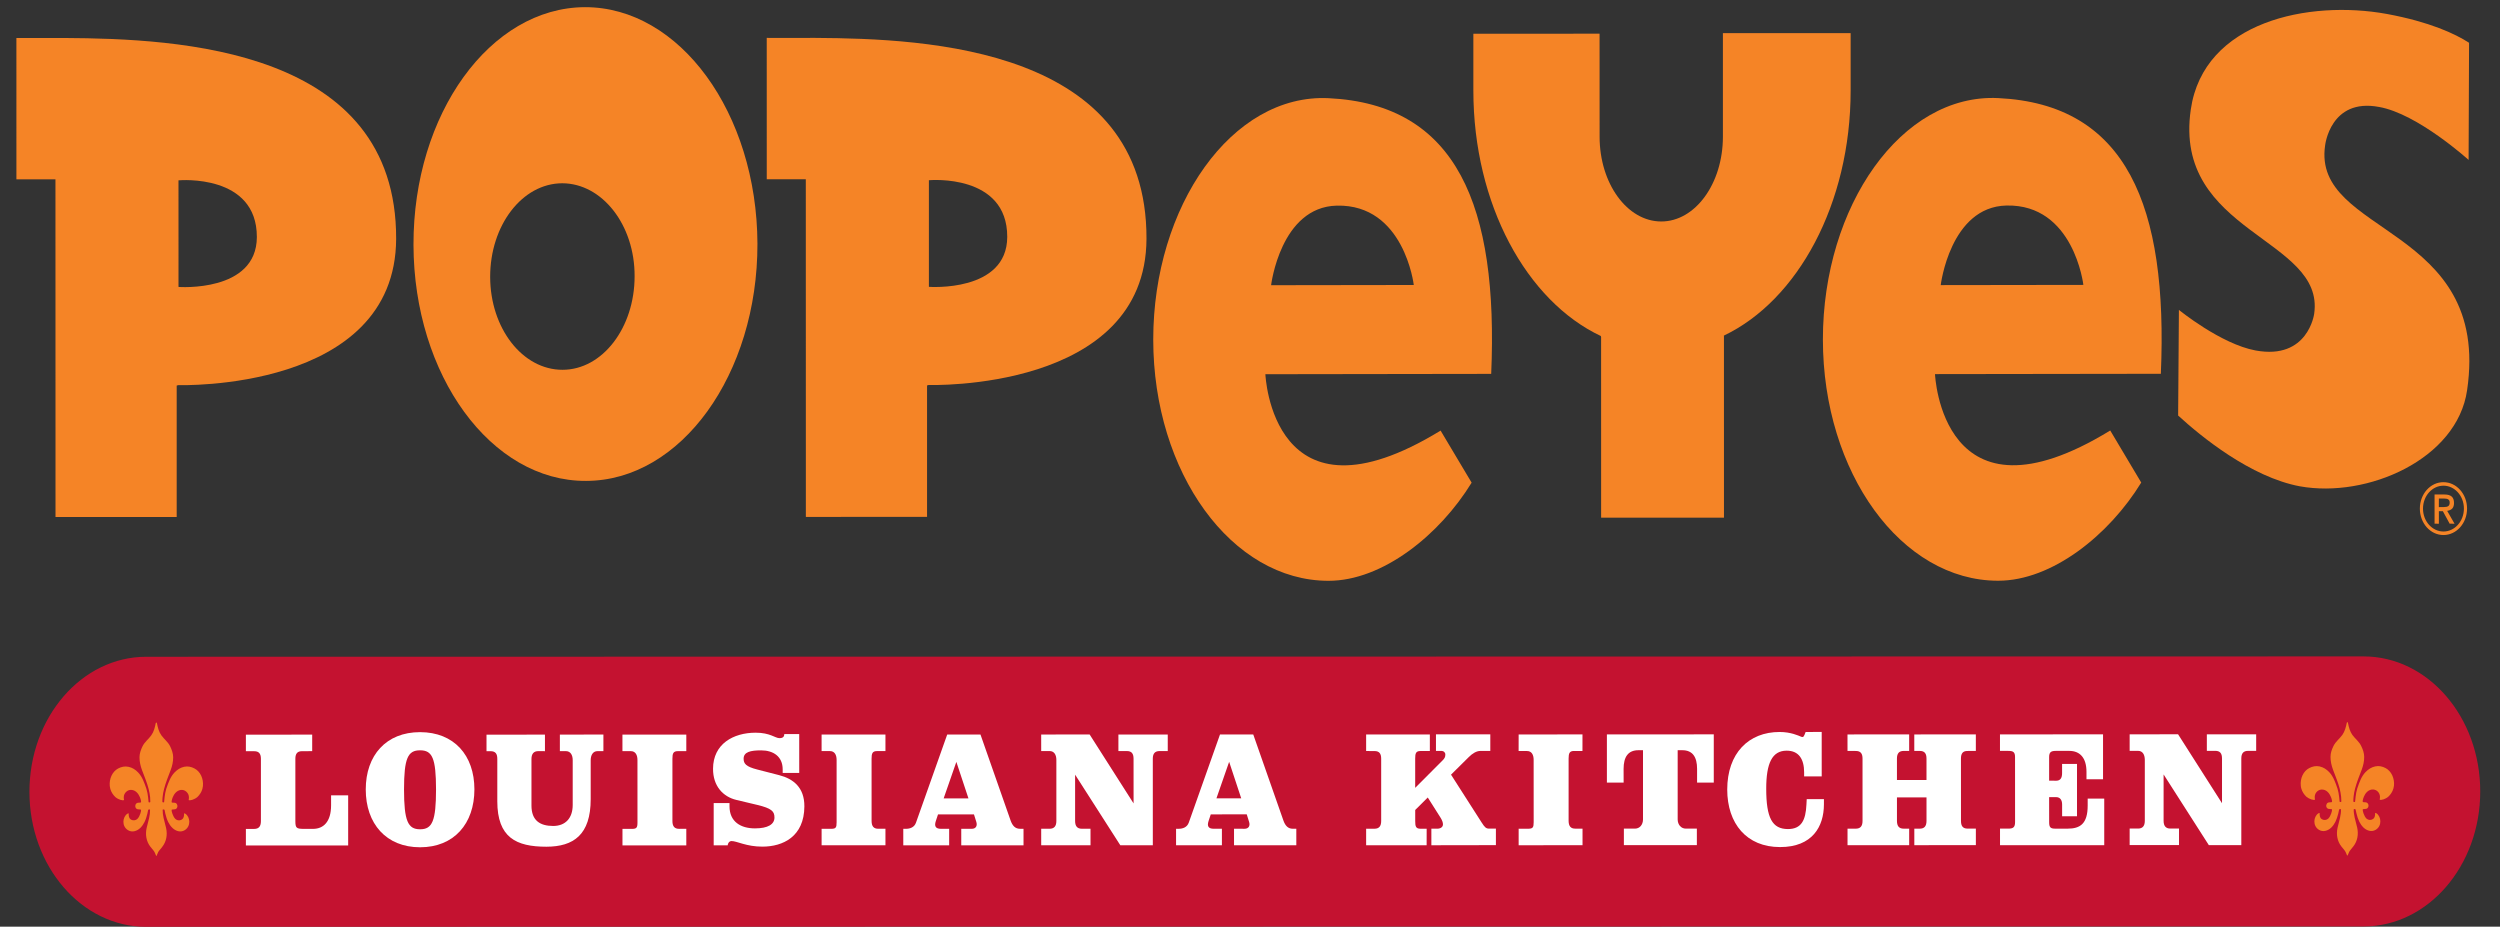 <?xml version="1.0" encoding="utf-8"?>
<!-- Generator: Adobe Illustrator 16.0.0, SVG Export Plug-In . SVG Version: 6.00 Build 0)  -->
<!DOCTYPE svg PUBLIC "-//W3C//DTD SVG 1.1//EN" "http://www.w3.org/Graphics/SVG/1.1/DTD/svg11.dtd">
<svg version="1.1" id="Layer_1" xmlns="http://www.w3.org/2000/svg" xmlns:xlink="http://www.w3.org/1999/xlink" x="0px" y="0px"
	 width="800px" height="296.535px" viewBox="-327.771 -150.372 800 296.535" enable-background="new -327.771 -150.372 800 296.535"
	 xml:space="preserve">
<rect x="-327.771" y="-150.372" width="800" height="296.535" fill="#333333" stroke="none"/>
<g>
	<g>
		<g>
			<defs>
				<rect id="SVGID_1_" x="-322.509" y="-150.372" width="791.964" height="296.535"/>
			</defs>
			<clipPath id="SVGID_2_">
				<use xlink:href="#SVGID_1_"  overflow="visible"/>
			</clipPath>
			<path clip-path="url(#SVGID_2_)" fill="#C41230" d="M465.905,102.882c0,23.859-16.727,43.21-37.35,43.21l-709.56,0.119
				c-20.622,0-37.342-19.331-37.348-43.192c0-23.878,16.71-43.209,37.339-43.222l709.563-0.114
				C449.169,59.671,465.894,79.009,465.905,102.882"/>
		</g>
	</g>
	<g>
		<g>
			<defs>
				<rect id="SVGID_3_" x="-322.509" y="-150.372" width="791.964" height="296.535"/>
			</defs>
			<clipPath id="SVGID_4_">
				<use xlink:href="#SVGID_3_"  overflow="visible"/>
			</clipPath>
			<path clip-path="url(#SVGID_4_)" fill="#F58426" d="M-277.728,123.55c-0.059,0-0.137-0.216-0.164-0.274
				c-0.266-0.685-0.46-1.153-0.9-1.656c-0.302-0.342-0.564-0.66-0.846-1.032c-1.298-1.661-1.687-3.839-1.215-5.979
				c0.147-0.643,0.319-1.283,0.477-1.913c0.23-0.889,0.455-1.734,0.559-2.651c0.048-0.407,0.067-0.828,0.059-1.247
				c0-0.24-0.556-0.192-0.608,0.034c-0.083,0.408-0.163,0.806-0.257,1.213c-0.225,0.923-0.497,1.823-0.91,2.651
				c-0.34,0.684-0.768,1.307-1.333,1.865c-1.068,1.032-2.626,1.535-3.935,0.731c-2.118-1.301-1.745-4.229-0.247-5.248
				c0.131-0.091,0.284-0.145,0.455-0.156c0,0.072,0,0.107,0,0.168c-0.005,0.654,0.075,1.367,0.624,1.758
				c0.658,0.479,1.601,0.42,2.219-0.199c0.364-0.365,0.67-0.995,0.868-1.57c0.198-0.547,0.292-1.031,0.257-1.224
				c-0.048-0.312-1.007-0.036-1.462-0.39c-0.308-0.253-0.439-0.643-0.375-1.043c0.016-0.15,0.078-0.308,0.155-0.445
				c0.437-0.768,1.571-0.233,1.676-0.653c0.046-0.168-0.059-0.828-0.361-1.548c-0.423-1.008-1.21-2.141-2.527-2.327
				c-0.669-0.103-1.293,0.084-1.814,0.54c-0.534,0.492-0.812,1.056-0.833,1.787c0,0.276,0.021,0.576,0.088,0.894
				c-0.401,0.276-1.831-0.148-2.741-0.917c-0.035-0.024,0.032,0.023,0,0c-0.741-0.672-1.365-1.625-1.646-2.633
				c-0.088-0.301-0.142-0.611-0.174-0.919c-0.23-2.314,0.806-4.653,2.701-5.638c1.02-0.527,2.118-0.779,3.274-0.527
				c1.228,0.252,2.224,0.894,3.118,1.835c1.313,1.38,1.93,3.203,2.567,5.027c0.033,0.071,0.049,0.137,0.075,0.222
				c0.271,0.857,0.423,1.787,0.523,2.656c0.072,0.588,0.12,1.116,0.163,1.548c0.018,0.18,0.554,0.125,0.549-0.072
				c0.01-0.492-0.011-0.983-0.06-1.476c-0.088-0.899-0.26-1.787-0.484-2.669c-0.53-2.063-1.381-4.061-2.125-6.052
				c-0.482-1.296-0.8-2.681-0.79-4.079c0.011-1.26,0.434-2.394,0.963-3.491c0.697-1.427,1.904-2.242,2.809-3.526
				c0.827-1.151,1.156-2.482,1.438-3.935c0.011-0.084,0.12-0.156,0.179-0.144c0.057-0.013,0.154,0.071,0.177,0.144
				c0.284,1.439,0.608,2.783,1.429,3.935c0.905,1.271,2.118,2.1,2.814,3.526c0.524,1.104,0.953,2.243,0.969,3.491
				c0.005,1.403-0.305,2.783-0.795,4.079c-0.744,1.991-1.584,3.989-2.115,6.064c-0.225,0.869-0.396,1.751-0.481,2.656
				c-0.046,0.492-0.078,0.983-0.063,1.488c0.006,0.185,0.528,0.239,0.555,0.06c0.032-0.432,0.083-0.96,0.153-1.548
				c0.104-0.869,0.256-1.799,0.522-2.669c0.027-0.072,0.048-0.138,0.074-0.209c0.637-1.83,1.264-3.665,2.568-5.027
				c0.894-0.924,1.89-1.583,3.124-1.848c1.151-0.239,2.249,0,3.263,0.54c1.909,0.972,2.945,3.311,2.715,5.638
				c-0.035,0.313-0.088,0.637-0.172,0.919c-0.278,1.008-0.905,1.954-1.649,2.633c-0.035,0.023,0.043-0.036,0,0
				c-0.905,0.756-2.342,1.193-2.736,0.917c0.054-0.342,0.094-0.63,0.081-0.894c-0.027-0.731-0.305-1.295-0.833-1.774
				c-0.52-0.469-1.157-0.643-1.815-0.553c-1.314,0.205-2.109,1.319-2.527,2.327c-0.295,0.732-0.398,1.38-0.356,1.56
				c0.099,0.421,1.228-0.126,1.672,0.642c0.075,0.138,0.137,0.306,0.159,0.445c0.061,0.39-0.072,0.79-0.373,1.043
				c-0.455,0.354-1.416,0.078-1.469,0.39c-0.032,0.192,0.064,0.677,0.257,1.224c0.208,0.575,0.516,1.205,0.877,1.57
				c0.614,0.637,1.556,0.679,2.214,0.199c0.555-0.391,0.643-1.116,0.632-1.77c0-0.065-0.006-0.114-0.011-0.156
				c0.179,0.012,0.329,0.072,0.46,0.156c1.491,1.001,1.868,3.947-0.247,5.248c-1.312,0.804-2.864,0.301-3.938-0.744
				c-0.559-0.546-0.987-1.157-1.327-1.853c-0.41-0.815-0.685-1.722-0.916-2.651c-0.091-0.407-0.18-0.805-0.257-1.213
				c-0.042-0.239-0.613-0.263-0.613-0.034c0,0.407,0.017,0.84,0.07,1.247c0.104,0.899,0.323,1.763,0.56,2.651
				c0.161,0.641,0.334,1.26,0.476,1.913c0.474,2.153,0.088,4.307-1.215,5.979c-0.276,0.372-0.533,0.708-0.84,1.032
				c-0.442,0.492-0.629,0.942-0.903,1.656C-277.581,123.334-277.661,123.55-277.728,123.55"/>
		</g>
	</g>
	<g>
		<g>
			<defs>
				<rect id="SVGID_5_" x="-322.509" y="-150.372" width="791.964" height="296.535"/>
			</defs>
			<clipPath id="SVGID_6_">
				<use xlink:href="#SVGID_5_"  overflow="visible"/>
			</clipPath>
			<path clip-path="url(#SVGID_6_)" fill="#F58426" d="M423.362,123.443c-0.064,0-0.14-0.209-0.15-0.275
				c-0.277-0.689-0.47-1.152-0.909-1.656c-0.311-0.336-0.568-0.66-0.842-1.031c-1.307-1.667-1.686-3.839-1.215-5.975
				c0.139-0.647,0.316-1.271,0.481-1.907c0.235-0.899,0.449-1.751,0.553-2.669c0.047-0.391,0.08-0.822,0.068-1.247
				c0-0.229-0.562-0.187-0.609,0.035c-0.075,0.414-0.162,0.821-0.258,1.212c-0.224,0.93-0.514,1.835-0.92,2.669
				c-0.338,0.666-0.761,1.296-1.312,1.849c-1.071,1.03-2.63,1.535-3.946,0.73c-2.111-1.296-1.73-4.228-0.247-5.248
				c0.129-0.09,0.279-0.138,0.449-0.15l0.012,0.15c-0.021,0.666,0.063,1.387,0.615,1.77c0.67,0.48,1.606,0.42,2.222-0.198
				c0.354-0.366,0.67-0.982,0.867-1.571c0.193-0.546,0.289-1.031,0.264-1.235c-0.059-0.301-1.022-0.024-1.474-0.39
				c-0.315-0.24-0.438-0.636-0.374-1.032c0.032-0.15,0.08-0.3,0.16-0.443c0.439-0.769,1.574-0.234,1.681-0.654
				c0.044-0.174-0.063-0.827-0.369-1.547c-0.411-1.008-1.204-2.143-2.516-2.327c-0.658-0.09-1.29,0.078-1.831,0.539
				c-0.52,0.479-0.799,1.062-0.82,1.775c-0.01,0.287,0.021,0.582,0.092,0.894c-0.391,0.276-1.82-0.149-2.741-0.904
				c-0.027-0.037,0.038,0.023,0,0c-0.745-0.679-1.365-1.638-1.649-2.646c-0.09-0.287-0.139-0.611-0.165-0.917
				c-0.235-2.316,0.804-4.654,2.703-5.626c1.034-0.54,2.12-0.78,3.276-0.54c1.237,0.264,2.222,0.905,3.122,1.835
				c1.296,1.386,1.938,3.197,2.564,5.026c0.026,0.072,0.059,0.138,0.08,0.222c0.268,0.858,0.418,1.799,0.524,2.657
				c0.08,0.595,0.117,1.109,0.16,1.548c0.012,0.18,0.552,0.126,0.557-0.061c0-0.491-0.021-0.983-0.073-1.475
				c-0.092-0.905-0.258-1.788-0.472-2.67c-0.551-2.063-1.381-4.061-2.137-6.052c-0.476-1.308-0.797-2.681-0.786-4.091
				c0-1.247,0.417-2.394,0.957-3.484c0.696-1.428,1.901-2.256,2.823-3.527c0.807-1.151,1.145-2.483,1.434-3.935
				c0.011-0.078,0.113-0.155,0.172-0.155c0.054,0.012,0.155,0.083,0.172,0.155c0.289,1.434,0.609,2.777,1.434,3.935
				c0.922,1.271,2.132,2.1,2.816,3.527c0.541,1.104,0.954,2.237,0.964,3.484c0.017,1.41-0.299,2.783-0.78,4.079
				c-0.767,1.985-1.587,4.001-2.132,6.063c-0.226,0.87-0.397,1.765-0.487,2.657c-0.042,0.492-0.08,0.984-0.07,1.487
				c0,0.187,0.541,0.24,0.563,0.072c0.049-0.45,0.103-0.978,0.161-1.56c0.102-0.869,0.257-1.799,0.52-2.657
				c0.021-0.084,0.063-0.149,0.085-0.222c0.621-1.829,1.253-3.652,2.56-5.026c0.898-0.917,1.9-1.583,3.127-1.835
				c1.156-0.253,2.242-0.013,3.276,0.527c1.9,0.984,2.924,3.312,2.709,5.639c-0.043,0.317-0.106,0.641-0.182,0.917
				c-0.279,1.009-0.91,1.956-1.65,2.634c-0.03,0.023,0.045-0.024,0,0c-0.909,0.768-2.344,1.193-2.74,0.917
				c0.075-0.323,0.096-0.623,0.096-0.899c-0.016-0.731-0.299-1.308-0.823-1.787c-0.53-0.456-1.168-0.624-1.821-0.54
				c-1.316,0.192-2.12,1.332-2.526,2.327c-0.306,0.72-0.407,1.38-0.359,1.547c0.112,0.421,1.248-0.106,1.676,0.66
				c0.097,0.126,0.129,0.301,0.166,0.432c0.06,0.391-0.08,0.793-0.385,1.045c-0.444,0.359-1.403,0.096-1.457,0.39
				c-0.036,0.198,0.07,0.69,0.258,1.235c0.192,0.576,0.508,1.193,0.862,1.572c0.621,0.629,1.562,0.664,2.215,0.185
				c0.563-0.39,0.644-1.104,0.633-1.757c0-0.065,0-0.113-0.005-0.168c0.166,0.013,0.326,0.078,0.454,0.149
				c1.489,1.009,1.875,3.972-0.245,5.254c-1.308,0.805-2.859,0.3-3.942-0.73c-0.557-0.552-0.984-1.171-1.321-1.86
				c-0.401-0.827-0.69-1.715-0.909-2.663c-0.104-0.39-0.179-0.792-0.274-1.2c-0.043-0.227-0.589-0.274-0.6-0.034
				c-0.01,0.419,0.011,0.84,0.065,1.246c0.105,0.9,0.336,1.776,0.566,2.651c0.16,0.637,0.343,1.261,0.477,1.908
				c0.476,2.153,0.09,4.318-1.227,5.991c-0.277,0.354-0.535,0.689-0.823,1.032c-0.445,0.492-0.644,0.942-0.905,1.65
				C423.49,123.234,423.427,123.443,423.362,123.443"/>
		</g>
	</g>
	<g>
		<g>
			<defs>
				<rect id="SVGID_7_" x="-322.509" y="-150.372" width="791.964" height="296.535"/>
			</defs>
			<clipPath id="SVGID_8_">
				<use xlink:href="#SVGID_7_"  overflow="visible"/>
			</clipPath>
			<path clip-path="url(#SVGID_8_)" fill="#FFFFFF" d="M-249.087,120.174v-5.296h2.675c1.48,0,2.128-0.84,2.133-2.483v-19.95
				c0-1.655-0.658-2.429-2.139-2.429h-2.669v-5.297l21.218-0.012v5.29l-3.247,0.012c-1.486-0.012-2.142,0.78-2.136,2.436v19.938
				c0,2.256,0.367,2.483,2.794,2.483h2.878c3.296,0,5.764-2.255,5.758-7.546v-3.19l5.466,0.012v16.027h-32.732V120.174z"/>
		</g>
	</g>
	<g>
		<g>
			<defs>
				<rect id="SVGID_9_" x="-322.509" y="-150.372" width="791.964" height="296.535"/>
			</defs>
			<clipPath id="SVGID_10_">
				<use xlink:href="#SVGID_9_"  overflow="visible"/>
			</clipPath>
			<path clip-path="url(#SVGID_10_)" fill="#FFFFFF" d="M-193.34,120.756c-10.85,0-17.396-7.547-17.39-18.511
				c0-10.916,6.529-18.33,17.379-18.33c10.855,0,17.39,7.401,17.39,18.318C-175.961,113.209-182.49,120.756-193.34,120.756
				 M-193.345,89.728c-3.903,0-5.132,2.477-5.138,12.524c0.006,10.094,1.239,12.758,5.143,12.745
				c3.903,0.013,5.094-2.676,5.1-12.745C-188.251,92.205-189.448,89.728-193.345,89.728"/>
		</g>
	</g>
	<g>
		<g>
			<defs>
				<rect id="SVGID_11_" x="-322.509" y="-150.372" width="791.964" height="296.535"/>
			</defs>
			<clipPath id="SVGID_12_">
				<use xlink:href="#SVGID_11_"  overflow="visible"/>
			</clipPath>
			<path clip-path="url(#SVGID_12_)" fill="#FFFFFF" d="M-136.574,89.992c-1.475,0-2.176,1.296-2.176,2.945v12.428
				c0,11.384-5.467,15.199-14.177,15.212c-9.656,0-15.704-2.915-15.708-14.553V92.481c0-1.661-0.571-2.478-2.22-2.478h-1.234v-5.284
				l18.702-0.012v5.296l-2.139-0.012c-1.48,0-2.177,0.894-2.177,2.543v14.863c0,4.793,2.715,6.532,6.953,6.544
				c3.985-0.012,6.245-2.579,6.245-6.729V92.889c0-1.656-0.691-2.903-2.222-2.903h-1.885v-5.291l13.931-0.011v5.302h-1.893V89.992z"
				/>
		</g>
	</g>
	<g>
		<g>
			<defs>
				<rect id="SVGID_13_" x="-322.509" y="-150.372" width="791.964" height="296.535"/>
			</defs>
			<clipPath id="SVGID_14_">
				<use xlink:href="#SVGID_13_"  overflow="visible"/>
			</clipPath>
			<path clip-path="url(#SVGID_14_)" fill="#FFFFFF" d="M-128.581,120.145v-5.285l3.044,0.012c1.475-0.012,1.764-0.39,1.759-2.087
				l-0.006-19.938c0-1.662-0.658-2.855-2.133-2.855h-2.674v-5.284l20.439-0.013v5.297h-2.715c-1.486,0-1.727,0.78-1.727,2.429
				v19.949c0,1.662,0.659,2.484,2.139,2.484l2.303-0.013v5.304H-128.581L-128.581,120.145z"/>
		</g>
	</g>
	<g>
		<g>
			<defs>
				<rect id="SVGID_15_" x="-322.509" y="-150.372" width="791.964" height="296.535"/>
			</defs>
			<clipPath id="SVGID_16_">
				<use xlink:href="#SVGID_15_"  overflow="visible"/>
			</clipPath>
			<path clip-path="url(#SVGID_16_)" fill="#FFFFFF" d="M-83.811,120.552c-5.1,0.012-8.141-1.787-9.861-1.787
				c-0.83,0-1.24,0.882-1.235,1.38h-4.484v-13.526l5.06-0.013v1.021c0,4.984,3.62,7.084,8.142,7.084
				c4.149,0,6.246-1.285,6.246-3.486c0-1.99-0.942-2.92-5.472-4.019l-6.738-1.606c-4.232-1.008-7.48-4.421-7.445-9.993
				c0.038-7.917,6.452-11.504,13.639-11.517c4.645,0,6.251,1.746,7.605,1.746c1.24,0,1.523-0.553,1.566-1.296h4.765l0.005,12.428
				h-5.295v-1.14c-0.005-4.103-2.961-6.082-6.909-6.082c-3.371,0-5.592,0.504-5.592,2.675c0,1.572,0.741,2.532,4.398,3.461l6.99,1.8
				c4.478,1.146,8.092,3.916,8.055,9.993C-70.417,117.325-77.198,120.552-83.811,120.552"/>
		</g>
	</g>
	<g>
		<g>
			<defs>
				<rect id="SVGID_17_" x="-322.509" y="-150.372" width="791.964" height="296.535"/>
			</defs>
			<clipPath id="SVGID_18_">
				<use xlink:href="#SVGID_17_"  overflow="visible"/>
			</clipPath>
			<path clip-path="url(#SVGID_18_)" fill="#FFFFFF" d="M-64.857,120.145v-5.298h3.044c1.486,0,1.764-0.365,1.758-2.075V92.829
				c0-1.667-0.658-2.854-2.138-2.854h-2.669v-5.29l20.434-0.013v5.29l-2.709,0.013c-1.485,0-1.727,0.779-1.732,2.435l0.006,19.926
				c0,1.667,0.653,2.495,2.133,2.495h2.303v5.291h-20.429V120.145z"/>
		</g>
	</g>
	<g>
		<g>
			<defs>
				<rect id="SVGID_19_" x="-322.509" y="-150.372" width="791.964" height="296.535"/>
			</defs>
			<clipPath id="SVGID_20_">
				<use xlink:href="#SVGID_19_"  overflow="visible"/>
			</clipPath>
			<path clip-path="url(#SVGID_20_)" fill="#FFFFFF" d="M-20.169,120.132v-5.285h3.368c1.359,0,1.847-1.02,1.44-2.249l-0.739-2.356
				h-11.508l-0.702,2.128c-0.576,1.734,0.032,2.478,1.639,2.478h2.631v5.285l-14.681,0.013v-5.298h0.859
				c1.272,0,2.677-0.45,3.208-1.973l9.99-28.197h10.646l9.667,27.592c0.57,1.559,1.435,2.567,2.953,2.567h1.154v5.296H-20.169z
				 M-21.737,93.429l-4.067,11.696l7.937-0.013L-21.737,93.429z"/>
		</g>
	</g>
	<g>
		<g>
			<defs>
				<rect id="SVGID_21_" x="-322.509" y="-150.372" width="791.964" height="296.535"/>
			</defs>
			<clipPath id="SVGID_22_">
				<use xlink:href="#SVGID_21_"  overflow="visible"/>
			</clipPath>
			<path clip-path="url(#SVGID_22_)" fill="#FFFFFF" d="M43.3,89.967c-1.478,0-2.173,0.78-2.173,2.43l0.005,27.724H30.737
				L16.263,97.519v14.827c0,1.655,0.696,2.483,2.176,2.483h2.752l0.005,5.291H5.413v-5.291h2.67c1.483,0,2.183-0.828,2.183-2.483
				V92.817c0-1.668-0.704-2.855-2.183-2.855h-2.67l-0.006-5.29l15.505-0.012l14.062,22.062l-0.01-14.313
				c0-1.667-0.653-2.441-2.128-2.441h-2.72v-5.29h15.791v5.29H43.3z"/>
		</g>
	</g>
	<g>
		<g>
			<defs>
				<rect id="SVGID_23_" x="-322.509" y="-150.372" width="791.964" height="296.535"/>
			</defs>
			<clipPath id="SVGID_24_">
				<use xlink:href="#SVGID_23_"  overflow="visible"/>
			</clipPath>
			<path clip-path="url(#SVGID_24_)" fill="#FFFFFF" d="M67.115,120.121v-5.297l3.374,0.013c1.36,0,1.852-1.021,1.435-2.256
				l-0.739-2.363l-11.511,0.012l-0.701,2.117c-0.574,1.745,0.042,2.49,1.643,2.478h2.624v5.297h-14.67v-5.284h0.867
				c1.275,0,2.667-0.469,3.202-1.975l9.986-28.196h10.649l9.664,27.58c0.572,1.57,1.439,2.578,2.96,2.578h1.152v5.284
				L67.115,120.121z M65.557,93.405l-4.069,11.696h7.936L65.557,93.405z"/>
		</g>
	</g>
	<g>
		<g>
			<defs>
				<rect id="SVGID_25_" x="-322.509" y="-150.372" width="791.964" height="296.535"/>
			</defs>
			<clipPath id="SVGID_26_">
				<use xlink:href="#SVGID_25_"  overflow="visible"/>
			</clipPath>
			<path clip-path="url(#SVGID_26_)" fill="#FFFFFF" d="M130.266,120.108v-5.296h1.853c1.071,0,1.858-0.504,1.858-1.387
				c0-0.599-0.258-1.282-0.696-2.015l-4.165-6.58l-4.016,3.989v3.6c0,1.661,0.203,2.404,1.687,2.404h1.976l-0.011,5.284h-19.36
				v-5.284h2.677c1.479,0,2.143-0.846,2.137-2.489V92.397c0.006-1.661-0.664-2.436-2.137-2.43l-2.677-0.012V84.66l20.389-0.013
				v5.303h-3.009c-1.479,0-1.682,0.792-1.682,2.436v9.351l8.748-8.763c0.61-0.601,0.91-1.067,0.9-1.896
				c0.01-0.636-0.525-1.152-1.146-1.152h-1.853v-5.302h17.39v5.302h-3.153c-1.269,0-2.554,0.78-3.753,1.98l-5.665,5.613
				l9.819,15.343c0.996,1.561,1.408,1.925,2.394,1.925l2.147-0.017v5.302L130.266,120.108z"/>
		</g>
	</g>
	<g>
		<g>
			<defs>
				<rect id="SVGID_27_" x="-322.509" y="-150.372" width="791.964" height="296.535"/>
			</defs>
			<clipPath id="SVGID_28_">
				<use xlink:href="#SVGID_27_"  overflow="visible"/>
			</clipPath>
			<path clip-path="url(#SVGID_28_)" fill="#FFFFFF" d="M158.198,120.108v-5.296l3.04,0.012c1.479-0.012,1.768-0.377,1.768-2.088
				l-0.011-19.937c0.011-1.661-0.653-2.861-2.142-2.844l-2.666-0.018l0.011-5.284l20.426-0.012l-0.006,5.296h-2.709
				c-1.478,0-1.714,0.785-1.725,2.435v19.938c0.011,1.667,0.664,2.494,2.142,2.483l2.313,0.011v5.29L158.198,120.108
				L158.198,120.108z"/>
		</g>
	</g>
	<g>
		<g>
			<defs>
				<rect id="SVGID_29_" x="-322.509" y="-150.372" width="791.964" height="296.535"/>
			</defs>
			<clipPath id="SVGID_30_">
				<use xlink:href="#SVGID_29_"  overflow="visible"/>
			</clipPath>
			<path clip-path="url(#SVGID_30_)" fill="#FFFFFF" d="M215.294,100.062v-4.426c0-3.719-1.408-5.938-4.723-5.938h-1.488v22.145
				c0.005,1.698,1.113,2.944,2.603,2.944h3.538v5.285H191.87v-5.285h3.57c1.488,0,2.549-1.246,2.549-2.944V89.698h-1.478
				c-3.33,0-4.723,2.208-4.733,5.938l0.011,4.426h-5.354V84.635l34.201-0.012v15.438H215.294z"/>
		</g>
	</g>
	<g>
		<g>
			<defs>
				<rect id="SVGID_31_" x="-322.509" y="-150.372" width="791.964" height="296.535"/>
			</defs>
			<clipPath id="SVGID_32_">
				<use xlink:href="#SVGID_31_"  overflow="visible"/>
			</clipPath>
			<path clip-path="url(#SVGID_32_)" fill="#FFFFFF" d="M241.85,120.69c-10.681,0.012-16.908-7.504-16.908-18.414
				c0.011-11.643,6.864-18.427,16.784-18.414c3.54,0,5.959,1.146,6.864,1.512c0.787,0.324,0.9-0.103,1.44-1.512l5.141-0.013
				l0.005,14.234l-5.627-0.013v-1.332c-0.011-4.186-1.697-6.909-5.601-6.896c-4.679,0-6.531,4.09-6.526,12.188
				c0,9.31,1.9,12.896,6.954,12.896c4.316,0,5.676-2.856,5.911-7.815l0.092-1.752h5.509l-0.005,1.697
				C255.872,114.097,252.21,120.702,241.85,120.69"/>
		</g>
	</g>
	<g>
		<g>
			<defs>
				<rect id="SVGID_33_" x="-322.509" y="-150.372" width="791.964" height="296.535"/>
			</defs>
			<clipPath id="SVGID_34_">
				<use xlink:href="#SVGID_33_"  overflow="visible"/>
			</clipPath>
			<path clip-path="url(#SVGID_34_)" fill="#FFFFFF" d="M284.811,120.084v-5.285h1.756c1.489,0,2.142-0.845,2.142-2.495v-7.516
				l-9.455,0.019v7.497c0,1.661,0.658,2.495,2.142,2.495h1.767v5.285h-19.729v-5.285h2.661c1.483,0,2.146-0.845,2.142-2.482V92.373
				c0.005-1.667-0.664-2.435-2.142-2.435l-2.661-0.013l-0.006-5.278l19.735-0.012v5.29h-1.767c-1.483,0.013-2.142,0.792-2.142,2.447
				v6.856h9.455v-6.856c0-1.667-0.652-2.447-2.131-2.447H284.8v-5.278l19.697-0.012v5.29l-2.667,0.013
				c-1.482-0.013-2.098,0.779-2.098,2.435l0.011,19.913c-0.006,1.669,0.604,2.496,2.087,2.496h2.673v5.29L284.811,120.084
				L284.811,120.084z"/>
		</g>
	</g>
	<g>
		<g>
			<defs>
				<rect id="SVGID_35_" x="-322.509" y="-150.372" width="791.964" height="296.535"/>
			</defs>
			<clipPath id="SVGID_36_">
				<use xlink:href="#SVGID_35_"  overflow="visible"/>
			</clipPath>
			<path clip-path="url(#SVGID_36_)" fill="#FFFFFF" d="M312.234,120.084v-5.298h2.666c1.488,0,2.151-0.377,2.151-2.08l-0.01-20.813
				c0.01-1.655-0.653-1.979-2.142-1.979h-2.678v-5.284l32.98-0.012V99l-5.299-0.012v-2.352c0-4.606-2.175-6.724-5.516-6.724h-4.267
				c-1.483,0-2.169,0.33-2.169,1.979v7.552l2.302,0.012c1.317-0.012,1.854-0.918,1.843-2.441v-2.938h4.775v16.758h-4.765v-3.766
				c0-1.482-0.664-2.364-1.976-2.364l-2.18,0.013l0.011,8.019c-0.011,1.698,0.482,2.063,1.96,2.063h3.951
				c3.999,0,6.415-1.565,6.415-7.365v-2.249h5.299v14.91h-33.354V120.084z"/>
		</g>
	</g>
	<g>
		<g>
			<defs>
				<rect id="SVGID_37_" x="-322.509" y="-150.372" width="791.964" height="296.535"/>
			</defs>
			<clipPath id="SVGID_38_">
				<use xlink:href="#SVGID_37_"  overflow="visible"/>
			</clipPath>
			<path clip-path="url(#SVGID_38_)" fill="#FFFFFF" d="M391.624,89.902c-1.488,0-2.175,0.779-2.175,2.436v27.734h-10.396
				L364.58,97.447v14.839c0.006,1.656,0.702,2.484,2.169,2.484h2.762v5.29h-15.794v-5.29h2.678c1.477,0,2.174-0.84,2.174-2.484
				V92.769c-0.012-1.668-0.707-2.879-2.179-2.867h-2.673v-5.29l15.495-0.012l14.06,22.061V92.337c0-1.668-0.658-2.436-2.142-2.436
				h-2.71v-5.284h15.785v5.284H391.624z"/>
		</g>
	</g>
	<g>
		<g>
			<defs>
				<rect id="SVGID_39_" x="-322.509" y="-150.372" width="791.964" height="296.535"/>
			</defs>
			<clipPath id="SVGID_40_">
				<use xlink:href="#SVGID_39_"  overflow="visible"/>
			</clipPath>
			<path clip-path="url(#SVGID_40_)" fill="#F58426" d="M264.434-121.416c0,36.309-16.951,67.175-40.563,78.437l0.022,0.348
				l0.005,57.911h-39.31l-0.005-57.744l-0.086-0.383c-23.718-11.181-40.787-42.116-40.792-78.545v-18.191l40.036-0.007l0.349-0.012
				l0.011,32.98c0,14.98,8.834,27.123,19.729,27.123c10.9,0,19.729-12.155,19.729-27.129v-33.142h40.874V-121.416L264.434-121.416z"
				/>
		</g>
	</g>
	<g>
		<g>
			<defs>
				<rect id="SVGID_41_" x="-322.509" y="-150.372" width="791.964" height="296.535"/>
			</defs>
			<clipPath id="SVGID_42_">
				<use xlink:href="#SVGID_41_"  overflow="visible"/>
			</clipPath>
			<path clip-path="url(#SVGID_42_)" fill="#F58426" d="M-195.455-72.066c-0.083-41.84,24.511-75.885,54.858-76.014
				c30.317-0.042,55.055,33.826,55.208,75.714c0.066,41.792-24.479,75.831-54.852,75.884
				C-170.631,3.662-195.369-30.27-195.455-72.066 M-147.769-32.039c12.796,0.006,23.071-13.483,23.071-29.909
				c0.077-16.479-10.411-29.747-23.144-29.777c-12.86,0.03-23.092,13.493-23.076,29.942
				C-170.902-45.307-160.544-32.015-147.769-32.039"/>
		</g>
	</g>
	<g>
		<g>
			<defs>
				<rect id="SVGID_43_" x="-322.509" y="-150.372" width="791.964" height="296.535"/>
			</defs>
			<clipPath id="SVGID_44_">
				<use xlink:href="#SVGID_43_"  overflow="visible"/>
			</clipPath>
			<path clip-path="url(#SVGID_44_)" fill="#F58426" d="M369.233-17.404c7.248,6.658,23.183,19.698,38.972,22.655
				c21.55,3.887,50.317-8.649,53.497-30.765c7.741-52.843-49.69-49.58-45.438-78.319c0,0,1.648-15.268,17.261-12.314
				c12.335,2.168,28.655,16.951,28.655,16.951l0.148-37.485c-4.432-2.867-12.501-6.67-26.363-9.237
				c-24.854-4.514-58.6,2.348-62.686,30.587c-5.78,39.653,43.048,41.047,39.482,65.388c0,0-1.939,14.797-18.702,11.731
				c-11.168-2.045-24.581-12.997-24.581-12.997L369.233-17.404z"/>
		</g>
	</g>
	<g>
		<g>
			<defs>
				<rect id="SVGID_45_" x="-322.509" y="-150.372" width="791.964" height="296.535"/>
			</defs>
			<clipPath id="SVGID_46_">
				<use xlink:href="#SVGID_45_"  overflow="visible"/>
			</clipPath>
			<path clip-path="url(#SVGID_46_)" fill="#F58426" d="M-271.231-26.982V15.07h-38.776l-0.019-108.055h-12.494l-0.005-45.237
				l3.525,0.015l11.98-0.009c36.139,0.229,106.218,3.176,106.015,64.309c-0.229,48.959-69.715,46.776-69.715,46.776L-271.231-26.982
				z M-270.618-58.547c0,0,24.963,1.835,25.041-15.945c0.064-20.349-24.859-18.181-24.859-18.181l-0.22,0.006l0.006,34.065
				L-270.618-58.547z"/>
		</g>
	</g>
	<g>
		<g>
			<defs>
				<rect id="SVGID_47_" x="-322.509" y="-150.372" width="791.964" height="296.535"/>
			</defs>
			<clipPath id="SVGID_48_">
				<use xlink:href="#SVGID_47_"  overflow="visible"/>
			</clipPath>
			<path clip-path="url(#SVGID_48_)" fill="#F58426" d="M-31.113-27.024v42.053l-38.782,0.011l-0.017-108.055h-12.496l-0.005-45.23
				l3.525,0.012l11.985-0.012c36.139,0.222,106.219,3.176,106.01,64.308c-0.22,48.965-69.715,46.764-69.715,46.764L-31.113-27.024z
				 M-30.491-58.583c0,0,24.959,1.835,25.038-15.952c0.061-20.349-24.859-18.174-24.859-18.174l-0.214,0.006v34.063L-30.491-58.583z
				"/>
		</g>
	</g>
	<g>
		<g>
			<defs>
				<rect id="SVGID_49_" x="-322.509" y="-150.372" width="791.964" height="296.535"/>
			</defs>
			<clipPath id="SVGID_50_">
				<use xlink:href="#SVGID_49_"  overflow="visible"/>
			</clipPath>
			<path clip-path="url(#SVGID_50_)" fill="#F58426" d="M124.639-59.174c0,0-3.047-25.881-24.628-25.396
				c-18.018,0.417-21.031,25.464-21.031,25.464L124.639-59.174z M143.153,4.082c-10.302,16.806-28.569,31.405-45.788,31.405
				C66.398,35.5,41.276,0.933,41.266-41.719c0-42.656,25.132-78.716,56.084-77.234c41.146,1.958,54.37,34.537,52.063,88.223
				l-72.264,0.108c0,0,2.099,51.079,56.072,18.042L143.153,4.082z"/>
		</g>
	</g>
	<g>
		<g>
			<defs>
				<rect id="SVGID_51_" x="-322.509" y="-150.372" width="791.964" height="296.535"/>
			</defs>
			<clipPath id="SVGID_52_">
				<use xlink:href="#SVGID_51_"  overflow="visible"/>
			</clipPath>
			<path clip-path="url(#SVGID_52_)" fill="#F58426" d="M338.907-59.204c0,0-3.029-25.882-24.618-25.399
				c-18.021,0.42-21.03,25.465-21.03,25.465L338.907-59.204z M357.422,4.045c-10.28,16.807-28.548,31.418-45.777,31.418
				c-30.968,0.012-56.078-34.562-56.089-77.219c0-42.643,25.133-78.709,56.078-77.228c41.152,1.964,54.377,34.543,52.068,88.223
				l-72.273,0.102c0,0,2.108,51.086,56.078,18.048L357.422,4.045z"/>
		</g>
	</g>
	<g>
		<g>
			<defs>
				<rect id="SVGID_53_" x="-322.509" y="-150.372" width="791.964" height="296.535"/>
			</defs>
			<clipPath id="SVGID_54_">
				<use xlink:href="#SVGID_53_"  overflow="visible"/>
			</clipPath>
			<path clip-path="url(#SVGID_54_)" fill="#F58426" d="M454.308,9.156h-1.637l-0.012,2.747l1.531-0.012
				c1.424,0,1.938-0.384,1.938-1.428C456.141,9.563,455.604,9.156,454.308,9.156 M456.117,17.205l-2.167-3.988h-1.279v4
				l-1.382-0.012V7.866h3.159c2.12,0,3.063,0.857,3.063,2.705c0,1.512-0.653,2.28-2.186,2.532l2.357,4.115L456.117,17.205z
				 M454.138,5.047c-3.615,0-6.549,3.287-6.549,7.335c0,4.043,2.938,7.331,6.549,7.331c3.608,0,6.542-3.287,6.542-7.342
				C460.68,8.334,457.746,5.047,454.138,5.047 M454.138,20.84c-4.188,0-7.55-3.773-7.555-8.458c0.005-4.678,3.366-8.469,7.548-8.457
				c4.183,0,7.556,3.779,7.556,8.457C461.682,17.055,458.313,20.84,454.138,20.84"/>
		</g>
	</g>
</g>
</svg>
